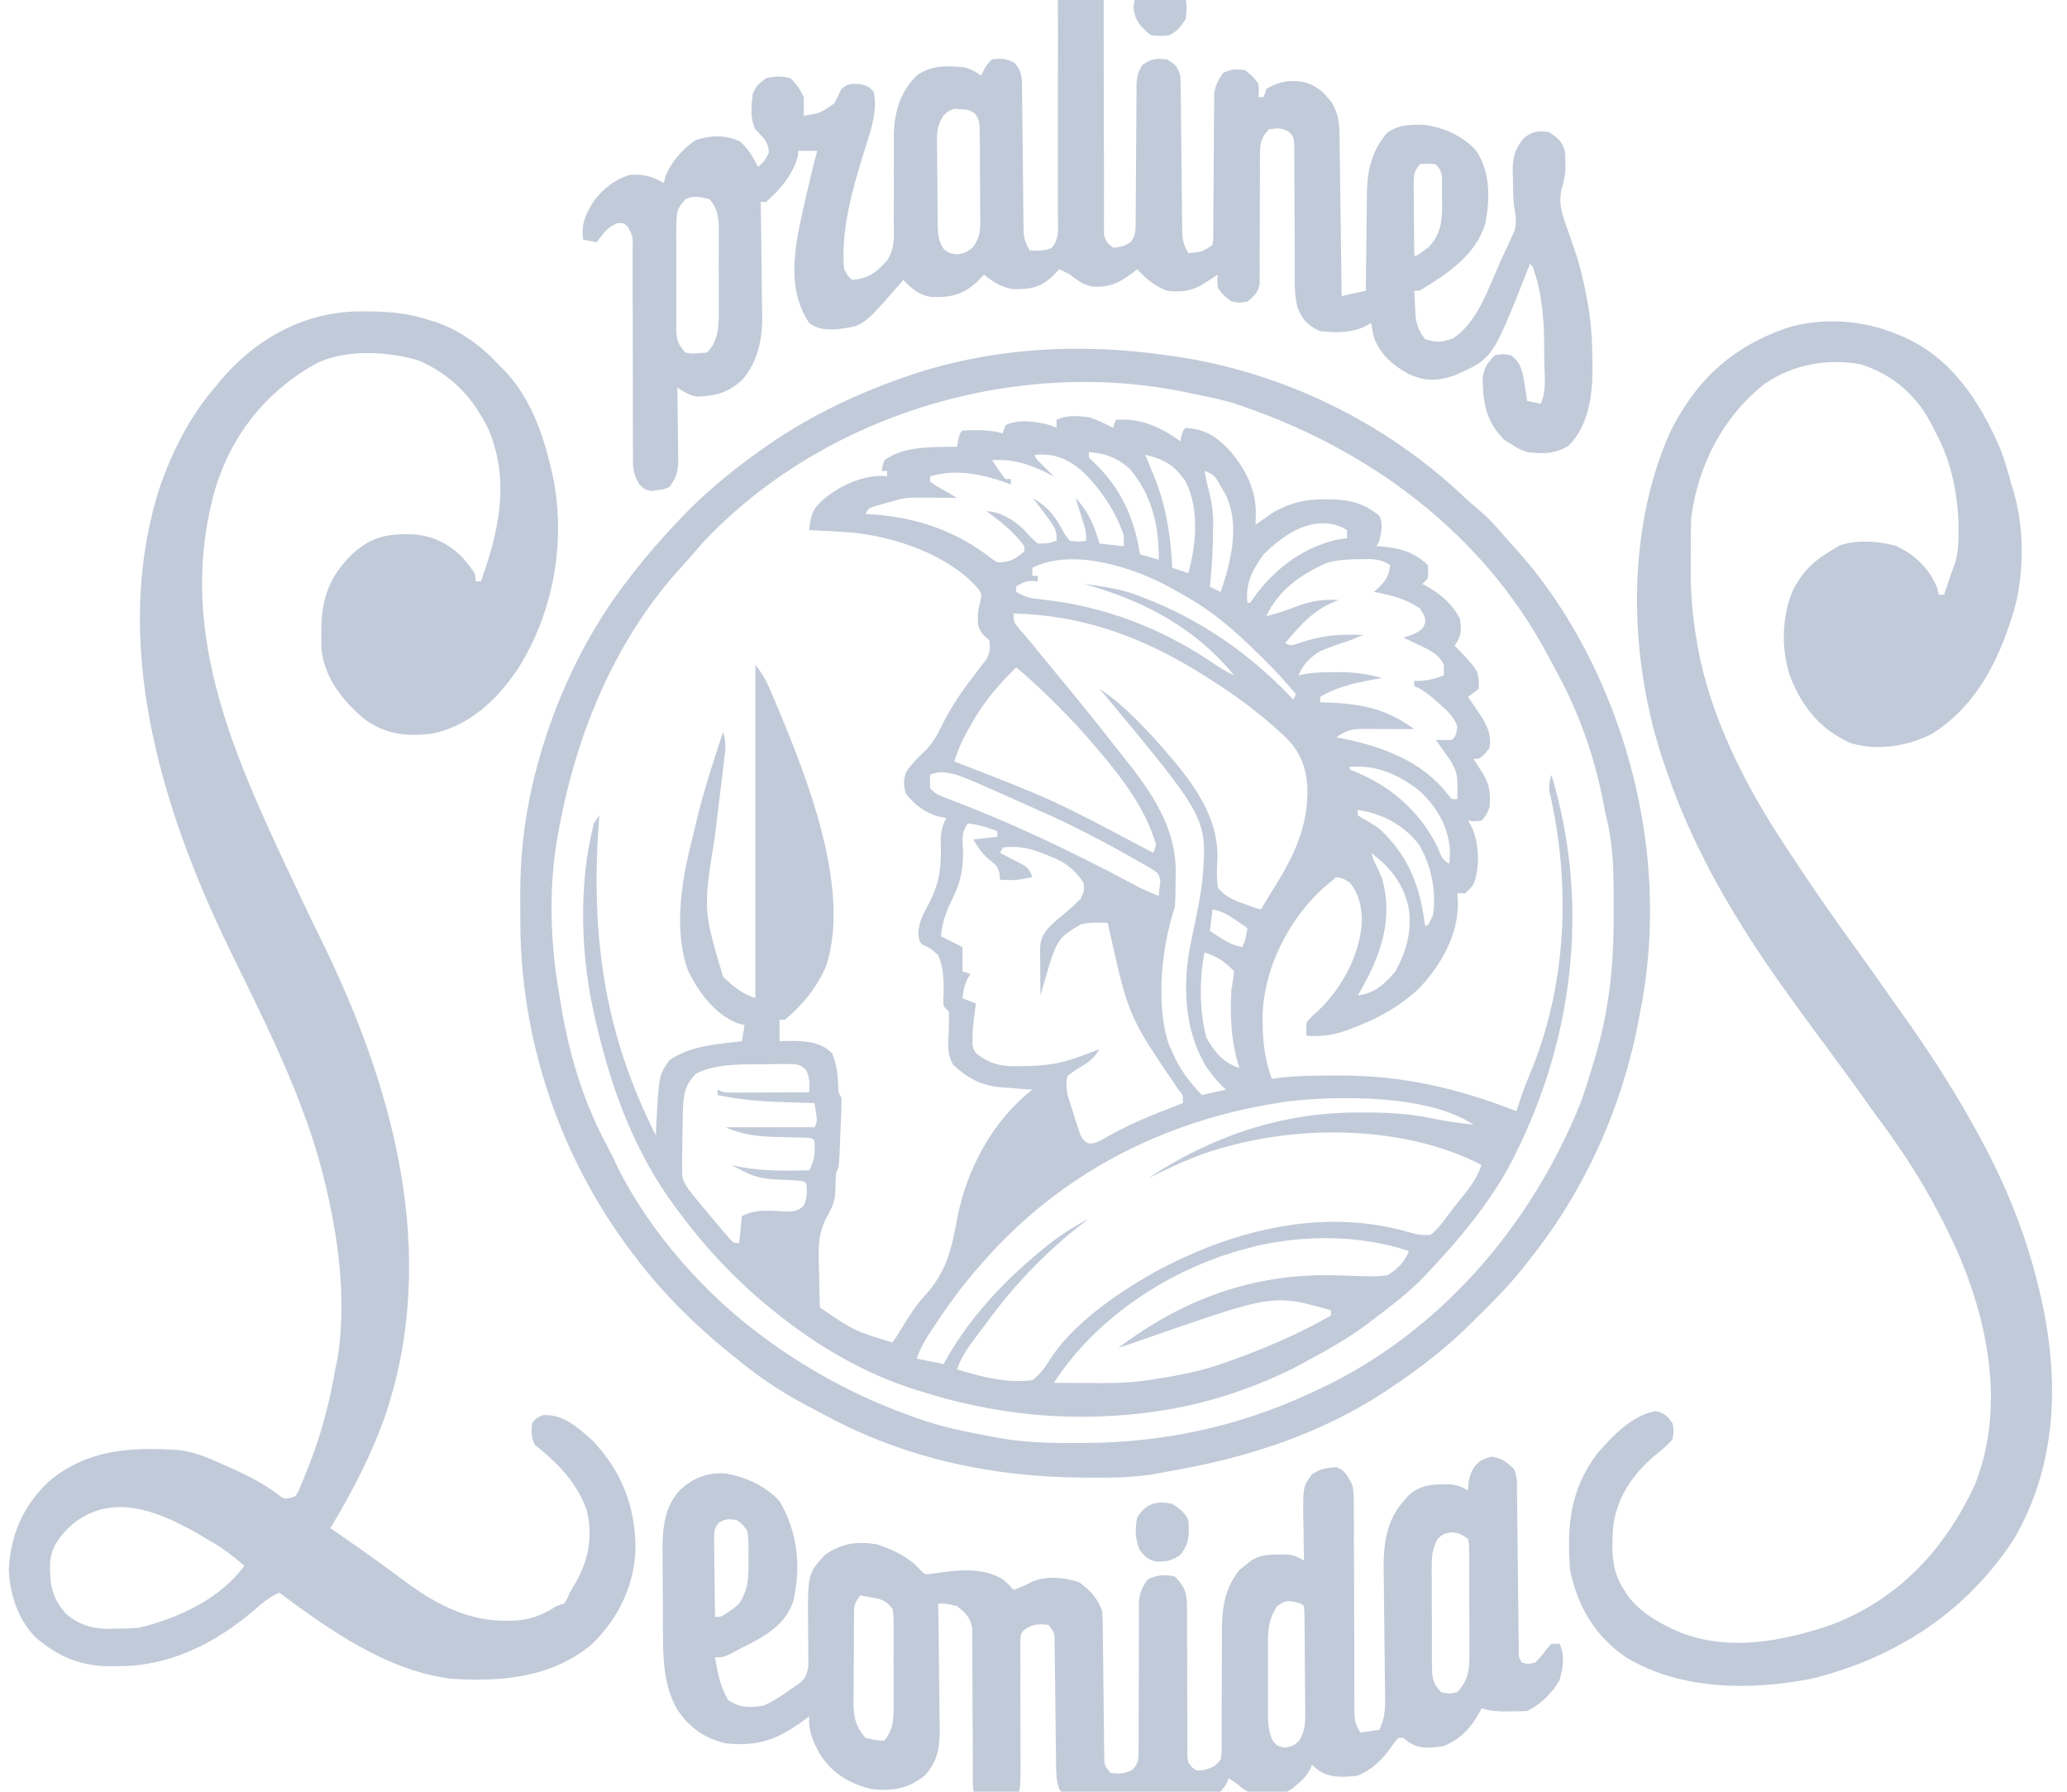 <?xml version="1.0" encoding="UTF-8"?> <svg xmlns="http://www.w3.org/2000/svg" width="90" height="78" viewBox="0 0 90 78" fill="none"><g clip-path="url(#clip0_6048_162865)"><path d="M82.541 14.529C82.659 14.576 82.776 14.623 82.898 14.671C85.006 15.613 86.222 17.511 87.108 19.565C87.295 20.066 87.442 20.569 87.577 21.087C87.612 21.197 87.647 21.307 87.683 21.421C88.173 23.136 88.148 25.257 87.577 26.942C87.552 27.016 87.528 27.091 87.502 27.167C86.856 29.098 85.86 30.887 84.064 31.978C82.988 32.501 81.728 32.691 80.567 32.347C79.268 31.752 78.501 30.826 77.974 29.518C77.539 28.331 77.57 26.851 78.069 25.692C78.506 24.837 79.013 24.38 79.848 23.898C79.952 23.831 79.952 23.831 80.059 23.764C80.784 23.481 81.803 23.556 82.544 23.762C83.378 24.143 84 24.746 84.349 25.596C84.371 25.692 84.393 25.789 84.415 25.888C84.492 25.888 84.57 25.888 84.649 25.888C84.672 25.82 84.694 25.752 84.718 25.682C85.001 24.834 85.001 24.834 85.127 24.508C85.256 24.056 85.28 23.631 85.279 23.166C85.278 23.029 85.278 23.029 85.278 22.889C85.25 21.512 84.958 20.079 84.298 18.862C84.257 18.778 84.217 18.694 84.175 18.607C83.484 17.239 82.489 16.341 81.028 15.86C79.542 15.598 78.07 15.86 76.825 16.718C75.025 18.136 73.952 20.232 73.641 22.492C73.619 23.013 73.62 23.535 73.62 24.056C73.619 24.303 73.617 24.55 73.615 24.798C73.611 25.844 73.695 26.846 73.876 27.879C73.89 27.967 73.905 28.055 73.92 28.146C74.449 31.14 75.962 34.14 77.623 36.662C77.721 36.812 77.721 36.812 77.821 36.966C78.793 38.448 79.793 39.903 80.839 41.333C81.317 41.991 81.782 42.659 82.25 43.324C82.425 43.573 82.602 43.821 82.779 44.068C84.065 45.87 85.25 47.704 86.289 49.661C86.33 49.739 86.372 49.817 86.415 49.898C87.442 51.837 88.23 53.852 88.748 55.984C88.783 56.126 88.817 56.268 88.853 56.414C89.674 60.008 89.594 63.738 87.694 66.992C85.627 70.171 82.552 72.171 78.896 73.074C76.242 73.601 73.223 73.584 70.842 72.178C69.472 71.258 68.722 69.993 68.371 68.397C68.213 66.458 68.347 64.883 69.54 63.286C70.198 62.52 71.05 61.622 72.082 61.43C72.462 61.512 72.598 61.642 72.822 61.957C72.882 62.282 72.882 62.282 72.822 62.659C72.599 62.933 72.327 63.141 72.053 63.362C71.109 64.174 70.421 65.137 70.245 66.407C70.175 67.418 70.134 68.346 70.714 69.217C70.771 69.305 70.828 69.392 70.888 69.482C71.356 70.093 71.897 70.447 72.573 70.791C72.686 70.849 72.686 70.849 72.802 70.908C75.027 71.963 77.551 71.484 79.777 70.72C82.691 69.597 84.68 67.435 85.978 64.666C87.269 61.447 86.642 57.864 85.349 54.76C84.402 52.572 83.164 50.504 81.722 48.607C81.54 48.353 81.36 48.1 81.18 47.846C80.699 47.169 80.209 46.5 79.716 45.833C79.609 45.688 79.609 45.688 79.5 45.54C79.304 45.274 79.108 45.008 78.911 44.742C78.596 44.315 78.283 43.886 77.974 43.454C77.916 43.374 77.858 43.293 77.799 43.211C75.661 40.237 73.773 37.097 72.587 33.617C72.554 33.524 72.522 33.43 72.488 33.334C70.926 28.838 70.757 23.301 72.683 18.891C73.792 16.608 75.352 15.143 77.74 14.295C79.278 13.802 81.066 13.918 82.541 14.529Z" fill="#C1CAD8"></path><path d="M50.806 15.466C50.906 15.48 51.006 15.494 51.109 15.508C55.796 16.18 60.3 18.363 63.736 21.622C63.98 21.852 64.227 22.068 64.485 22.28C64.854 22.591 65.164 22.94 65.475 23.308C65.601 23.456 65.73 23.602 65.862 23.744C68.864 26.993 70.84 31.503 71.533 35.842C71.547 35.926 71.56 36.009 71.574 36.095C71.972 38.692 71.939 41.466 71.416 44.04C71.385 44.21 71.353 44.381 71.322 44.551C70.592 48.297 68.991 51.832 66.615 54.813C66.53 54.922 66.444 55.032 66.356 55.144C65.749 55.907 65.089 56.594 64.39 57.273C64.293 57.369 64.197 57.466 64.097 57.566C62.995 58.667 61.82 59.573 60.525 60.434C60.419 60.506 60.419 60.506 60.31 60.578C57.52 62.413 54.358 63.446 51.088 64.015C50.89 64.05 50.692 64.088 50.494 64.128C49.482 64.321 48.487 64.336 47.461 64.328C47.373 64.328 47.285 64.327 47.194 64.327C43.25 64.304 39.429 63.504 35.935 61.615C35.681 61.478 35.425 61.344 35.169 61.21C34.048 60.614 33.045 59.957 32.069 59.146C31.945 59.047 31.822 58.947 31.699 58.848C30.235 57.654 28.881 56.317 27.736 54.813C27.661 54.717 27.587 54.621 27.509 54.522C24.332 50.309 22.619 45.169 22.655 39.901C22.657 39.574 22.655 39.247 22.652 38.92C22.65 37.059 22.881 35.264 23.359 33.464C23.389 33.352 23.419 33.24 23.449 33.125C24.234 30.297 25.572 27.497 27.385 25.186C27.465 25.081 27.546 24.976 27.628 24.868C28.178 24.164 28.764 23.495 29.375 22.843C29.433 22.782 29.491 22.72 29.55 22.657C30.61 21.533 31.75 20.578 33.006 19.682C33.118 19.601 33.118 19.601 33.233 19.519C35.051 18.231 37.001 17.274 39.095 16.52C39.186 16.487 39.277 16.454 39.371 16.421C43.036 15.136 46.978 14.911 50.806 15.466ZM30.566 23.659C30.431 23.813 30.297 23.969 30.164 24.127C30.027 24.288 29.887 24.446 29.743 24.602C26.811 27.774 25.114 31.875 24.34 36.076C24.317 36.198 24.317 36.198 24.293 36.323C23.884 38.539 23.947 41.006 24.34 43.22C24.37 43.409 24.401 43.599 24.431 43.788C24.794 45.951 25.409 47.996 26.457 49.926C26.62 50.233 26.767 50.547 26.916 50.861C28.322 53.661 30.715 56.365 33.24 58.209C33.353 58.293 33.467 58.377 33.584 58.463C35.422 59.775 37.44 60.84 39.563 61.605C39.672 61.646 39.782 61.687 39.894 61.729C40.966 62.113 42.076 62.337 43.194 62.542C43.304 62.563 43.414 62.585 43.528 62.606C44.635 62.801 45.725 62.823 46.846 62.82C46.944 62.82 47.041 62.82 47.142 62.82C50.602 62.81 53.87 62.123 57.012 60.669C57.086 60.635 57.159 60.602 57.235 60.568C62.602 58.12 66.661 53.41 68.829 47.989C69.011 47.499 69.163 47.001 69.308 46.499C69.35 46.366 69.391 46.234 69.434 46.098C70.046 44.087 70.266 42.073 70.26 39.979C70.26 39.715 70.26 39.451 70.261 39.187C70.262 37.998 70.246 36.822 69.962 35.661C69.913 35.456 69.871 35.25 69.833 35.043C69.455 33.036 68.776 31.056 67.788 29.268C67.667 29.046 67.55 28.822 67.433 28.598C64.541 23.127 59.456 19.423 53.655 17.535C53.105 17.377 52.545 17.264 51.984 17.149C51.864 17.124 51.745 17.099 51.622 17.072C44.169 15.531 35.79 18.067 30.566 23.659Z" fill="#C1CAD8"></path><path fill-rule="evenodd" clip-rule="evenodd" d="M16.127 13.557L15.747 13.556C13.311 13.543 11.17 14.713 9.601 16.564L9.35 16.871C8.288 18.107 7.562 19.527 7.009 21.057C4.761 27.813 6.992 35.13 9.971 41.28C10.125 41.598 10.281 41.917 10.437 42.235C11.929 45.284 13.438 48.369 14.198 51.688L14.269 52.003C14.79 54.252 15.082 56.932 14.681 59.232L14.62 59.498C14.362 60.986 14.016 62.378 13.456 63.787L13.332 64.094L13.214 64.395L13.098 64.674L12.995 64.925C12.937 65.03 12.907 65.083 12.863 65.119C12.817 65.156 12.755 65.175 12.628 65.212C12.509 65.235 12.45 65.246 12.395 65.236C12.34 65.225 12.29 65.192 12.189 65.126C11.395 64.506 10.507 64.098 9.588 63.699L9.35 63.596C8.842 63.368 8.38 63.215 7.828 63.128C5.708 62.991 3.8 63.076 2.105 64.511C1.013 65.557 0.452 66.82 0.385 68.339C0.422 69.402 0.785 70.493 1.537 71.268C2.524 72.121 3.506 72.539 4.815 72.538L5.149 72.533C7.398 72.54 9.352 71.547 11.041 70.118L11.063 70.098C11.414 69.793 11.729 69.519 12.161 69.334C14.367 70.969 16.853 72.74 19.656 73.082C21.82 73.219 24.002 73.044 25.741 71.603C26.905 70.505 27.623 69.032 27.671 67.425C27.667 65.573 27.055 64.003 25.745 62.659C25.727 62.644 25.709 62.628 25.691 62.612C25.084 62.083 24.479 61.554 23.637 61.605C23.49 61.67 23.419 61.701 23.359 61.747C23.303 61.79 23.257 61.847 23.169 61.957C23.131 62.323 23.12 62.562 23.286 62.894C24.268 63.68 25.087 64.502 25.534 65.702C25.827 66.8 25.642 67.856 25.101 68.837C25.003 69.002 24.906 69.168 24.808 69.334C24.753 69.468 24.726 69.531 24.695 69.592C24.667 69.648 24.635 69.701 24.574 69.803L24.223 69.92C23.572 70.34 23.031 70.542 22.256 70.558L21.976 70.557C20.227 70.551 18.797 69.726 17.438 68.698C16.89 68.282 16.334 67.882 15.77 67.488L15.447 67.263C15.156 67.06 14.865 66.857 14.573 66.654L14.386 66.524C15.335 64.957 16.176 63.327 16.783 61.596C19.156 54.522 17.105 47.229 13.92 40.778C13.513 39.956 13.122 39.126 12.732 38.295L12.607 38.031C10.077 32.648 7.65 27.255 9.383 21.242C10.124 18.851 11.665 16.962 13.852 15.78C15.14 15.203 16.917 15.289 18.25 15.7C19.714 16.365 20.605 17.305 21.295 18.745C22.201 20.989 21.728 23.107 20.944 25.303H20.71C20.71 25.204 20.71 25.135 20.695 25.068C20.662 24.91 20.547 24.768 20.158 24.288C19.558 23.677 18.855 23.324 17.998 23.261C16.861 23.226 16.162 23.365 15.322 24.134C14.391 25.059 14.029 25.955 13.994 27.262L13.991 27.542C13.986 27.805 13.988 28.065 14.001 28.328C14.162 29.545 14.926 30.502 15.829 31.276C16.776 31.98 17.679 32.072 18.821 31.938C20.453 31.592 21.631 30.474 22.539 29.131C24.105 26.673 24.658 23.568 24.068 20.712L23.989 20.384C23.642 18.857 23.06 17.255 21.947 16.112L21.764 15.934C21.019 15.107 20.08 14.407 19.024 14.038L18.719 13.944C17.85 13.65 17.039 13.57 16.127 13.557ZM10.639 68.163C10.224 67.804 9.813 67.482 9.345 67.193C7.485 66.085 5.148 64.737 3.145 66.361C2.627 66.845 2.24 67.3 2.179 68.031C2.159 68.917 2.242 69.536 2.847 70.223C3.396 70.729 4.021 70.913 4.755 70.909L5.025 70.901C5.376 70.9 5.722 70.893 6.071 70.857C7.756 70.451 9.6 69.599 10.639 68.163Z" fill="#C1CAD8"></path><path fill-rule="evenodd" clip-rule="evenodd" d="M65.912 63.947C65.602 63.646 65.404 63.494 64.975 63.413C64.326 63.535 64.077 63.883 63.943 64.511L63.922 64.884C63.653 64.725 63.459 64.651 63.146 64.619L62.816 64.621C62.241 64.618 61.807 64.692 61.359 65.071L61.162 65.294C60.31 66.223 60.225 67.322 60.249 68.529C60.252 68.696 60.254 68.863 60.256 69.03C60.258 69.47 60.262 69.91 60.269 70.351C60.279 71.069 60.288 71.787 60.293 72.505C60.295 72.758 60.297 73.011 60.302 73.264L60.306 73.507L60.31 73.964C60.318 74.477 60.277 74.84 60.057 75.307L59.237 75.424C58.981 75.04 58.975 74.826 58.972 74.375L58.973 74.087L58.971 73.462L58.971 73.27C58.971 72.993 58.971 72.715 58.969 72.438C58.964 71.462 58.96 70.486 58.959 69.509C58.958 68.9 58.957 68.291 58.953 67.682C58.952 67.45 58.95 67.218 58.949 66.986L58.949 66.969L58.949 66.968L58.95 66.785C58.95 66.519 58.95 66.253 58.949 65.988L58.946 65.681C58.95 65.331 58.951 64.995 58.886 64.65C58.862 64.606 58.84 64.564 58.818 64.523L58.818 64.523C58.798 64.485 58.779 64.448 58.76 64.413C58.625 64.163 58.491 63.971 58.179 63.871C57.742 63.904 57.5 63.934 57.129 64.182C56.992 64.37 56.902 64.492 56.844 64.628L56.844 64.628C56.737 64.88 56.74 65.178 56.747 66.028L56.756 66.451L56.758 66.602C56.762 66.955 56.766 67.308 56.773 67.661L56.778 67.929C56.496 67.777 56.319 67.696 55.995 67.668L55.994 67.668L55.658 67.673C55.191 67.676 54.846 67.694 54.447 67.962L54.209 68.156L53.972 68.342C53.941 68.379 53.912 68.417 53.883 68.454C53.396 69.103 53.242 69.823 53.212 70.616C53.207 70.73 53.204 70.845 53.203 70.962L53.206 71.391L53.205 71.465V71.465V71.465C53.202 71.901 53.199 72.337 53.199 72.774C53.199 73.251 53.199 73.729 53.197 74.207L53.191 75.116L53.193 75.549L53.191 75.95V75.95V75.95C53.196 76.132 53.198 76.218 53.191 76.302C53.185 76.378 53.172 76.453 53.148 76.595L53.148 76.595L53.148 76.595C52.925 76.894 52.812 76.942 52.445 77.049C52.254 77.076 52.17 77.088 52.097 77.065C52.04 77.046 51.989 77.006 51.899 76.933L51.899 76.933L51.899 76.933C51.813 76.829 51.768 76.774 51.742 76.711C51.713 76.64 51.709 76.56 51.699 76.389L51.699 75.993L51.697 75.544C51.698 75.3 51.699 75.056 51.698 74.811C51.693 74.111 51.691 73.411 51.691 72.711C51.691 72.274 51.691 71.838 51.688 71.401C51.686 71.153 51.684 70.904 51.686 70.656L51.687 70.417L51.684 69.966C51.684 69.356 51.589 69.071 51.157 68.632C50.763 68.532 50.353 68.565 49.986 68.749C49.749 69.069 49.64 69.289 49.591 69.687L49.591 70.083L49.589 70.534C49.59 70.778 49.591 71.022 49.59 71.266C49.585 71.966 49.583 72.665 49.584 73.365C49.584 73.802 49.583 74.24 49.58 74.677C49.578 74.926 49.577 75.174 49.578 75.422L49.579 75.662L49.576 76.111C49.576 76.147 49.576 76.183 49.576 76.216L49.576 76.217C49.579 76.574 49.58 76.766 49.303 77.047C48.962 77.226 48.725 77.23 48.346 77.18C48.206 77.002 48.143 76.922 48.113 76.832C48.089 76.759 48.086 76.679 48.08 76.536V76.536V76.536L48.077 76.182L48.071 75.781L48.068 75.347L48.068 75.332V75.332V75.332C48.062 74.878 48.055 74.424 48.051 73.97C48.046 73.493 48.041 73.017 48.036 72.541L48.024 71.636L48.02 71.203L48.016 70.801C48.013 70.585 48.008 70.37 47.995 70.154C47.807 69.59 47.463 69.225 46.992 68.881C46.357 68.672 45.556 68.588 44.928 68.86C44.733 68.96 44.636 69.01 44.537 69.054C44.437 69.099 44.335 69.138 44.131 69.217C44.053 69.128 44.009 69.076 43.961 69.026C43.897 68.959 43.827 68.897 43.662 68.749L43.662 68.749C42.762 68.224 41.788 68.348 40.786 68.478L40.507 68.523C40.382 68.531 40.319 68.535 40.266 68.514C40.212 68.494 40.167 68.448 40.077 68.355C39.61 67.802 38.844 67.434 38.158 67.226C37.286 67.089 36.656 67.186 35.926 67.684C35.669 67.962 35.498 68.146 35.386 68.361C35.165 68.784 35.17 69.326 35.187 70.937C35.191 71.217 35.194 71.497 35.193 71.777L35.191 72.044C35.196 72.208 35.198 72.372 35.197 72.537C35.112 72.974 35.092 73.035 34.775 73.302L34.411 73.55C34.037 73.828 33.667 74.066 33.24 74.253C32.648 74.349 32.222 74.355 31.718 74.019C31.351 73.431 31.245 72.817 31.132 72.145C31.315 72.145 31.403 72.145 31.486 72.126C31.563 72.109 31.636 72.076 31.776 72.013L31.776 72.013L31.776 72.013L32.186 71.794L32.231 71.771C33.194 71.292 34.125 70.829 34.521 69.766C34.901 68.259 34.735 66.682 33.943 65.353C33.334 64.685 32.422 64.268 31.53 64.137C30.73 64.118 30.167 64.351 29.579 64.891C28.959 65.583 28.853 66.464 28.848 67.359L28.853 67.75C28.853 68.03 28.854 68.309 28.854 68.589C28.859 69.025 28.863 69.46 28.864 69.896C28.863 70.183 28.864 70.469 28.865 70.756L28.868 71.168C28.87 72.3 28.912 73.366 29.464 74.38C29.99 75.188 30.658 75.672 31.6 75.892C33.034 76.044 33.868 75.717 35.007 74.888L35.231 74.721C35.202 75.367 35.388 75.803 35.699 76.361C36.246 77.212 36.953 77.625 37.924 77.883C38.859 77.984 39.511 77.886 40.266 77.297C40.833 76.67 40.918 76.081 40.918 75.255L40.909 74.835C40.906 74.386 40.903 73.937 40.896 73.488C40.891 73.176 40.886 72.865 40.884 72.553C40.877 71.717 40.869 70.881 40.856 70.045L40.852 69.803C41.033 69.809 41.13 69.812 41.225 69.825C41.334 69.839 41.441 69.865 41.672 69.92C42.041 70.215 42.233 70.39 42.331 70.859L42.332 71.256C42.335 71.487 42.338 71.718 42.337 71.948C42.336 72.113 42.336 72.277 42.337 72.442C42.342 72.874 42.345 73.306 42.345 73.739C42.344 74.361 42.348 74.982 42.353 75.604L42.353 75.653V75.653V75.653C42.355 75.97 42.358 76.288 42.358 76.605L42.358 76.846L42.359 77.295C42.359 77.344 42.359 77.392 42.358 77.438C42.355 77.727 42.352 77.957 42.491 78.234C42.8 78.534 43.004 78.688 43.428 78.776C43.594 78.741 43.681 78.723 43.76 78.686C43.849 78.645 43.926 78.581 44.09 78.445C44.206 78.297 44.283 78.199 44.334 78.089C44.431 77.879 44.433 77.623 44.437 76.876C44.433 76.575 44.432 76.274 44.433 75.973C44.435 75.572 44.434 75.171 44.432 74.769C44.429 74.281 44.427 73.793 44.428 73.305C44.429 73.074 44.43 72.843 44.431 72.612L44.426 72.166L44.427 71.754L44.425 71.391C44.44 71.234 44.448 71.155 44.482 71.091C44.516 71.027 44.576 70.977 44.697 70.877C45.037 70.693 45.272 70.69 45.653 70.74C45.794 70.919 45.857 70.998 45.886 71.088C45.91 71.159 45.913 71.237 45.919 71.375L45.923 71.716L45.929 72.104L45.932 72.522C45.938 72.965 45.944 73.407 45.949 73.85C45.953 74.309 45.958 74.769 45.964 75.228L45.975 76.101L45.979 76.519L45.984 76.906C45.988 77.279 46.003 77.526 46.121 77.883C46.496 78.397 46.792 78.723 47.41 78.937C48.059 79.058 48.479 78.969 49.027 78.6C49.339 78.365 49.63 78.165 49.986 78L49.986 78L49.986 78C50.04 78.063 50.071 78.1 50.105 78.135C50.154 78.187 50.207 78.234 50.337 78.351C50.983 78.747 51.485 78.787 52.218 78.622C52.73 78.393 53.133 78.104 53.426 77.612L53.499 77.415L53.499 77.415L53.85 77.649C53.988 77.763 54.063 77.825 54.142 77.88C54.154 77.888 54.166 77.896 54.178 77.904C54.262 77.959 54.363 78.013 54.553 78.117C54.628 78.126 54.703 78.134 54.778 78.141C55.304 78.188 55.838 78.172 56.281 77.852L56.493 77.671C56.523 77.646 56.551 77.621 56.579 77.597C56.771 77.429 56.904 77.282 57.037 77.04L57.129 76.829L57.4 77.063C57.92 77.413 58.517 77.376 59.12 77.297C59.74 77.036 60.156 76.636 60.547 76.097L60.605 76.011C60.656 75.935 60.687 75.89 60.721 75.847C60.759 75.796 60.8 75.748 60.877 75.658H61.111L61.322 75.83C61.795 76.16 62.316 76.1 62.867 76.009C63.596 75.704 64.037 75.232 64.416 74.55L64.507 74.37C64.796 74.459 65.042 74.49 65.346 74.502L65.751 74.502C66 74.502 66.249 74.498 66.498 74.487C67.093 74.189 67.572 73.717 67.903 73.148C68.05 72.624 68.156 72.066 67.903 71.559H67.552L67.384 71.739C67.216 71.968 67.05 72.178 66.849 72.379C66.673 72.417 66.593 72.434 66.513 72.43C66.448 72.427 66.383 72.41 66.264 72.379L66.263 72.379L66.263 72.379C66.199 72.268 66.164 72.208 66.146 72.144C66.125 72.07 66.126 71.989 66.129 71.816V71.816V71.816L66.124 71.391L66.118 70.91C66.116 70.648 66.114 70.386 66.11 70.124C66.103 69.566 66.097 69.009 66.091 68.451L66.09 68.38C66.084 67.744 66.077 67.107 66.069 66.471C66.066 66.206 66.062 65.94 66.06 65.674C66.058 65.506 66.056 65.338 66.055 65.17L66.052 64.936C66.051 64.879 66.051 64.825 66.051 64.773C66.052 64.477 66.053 64.23 65.912 63.947L65.912 63.947ZM51.04 65.47C51.369 65.68 51.568 65.823 51.742 66.172C51.783 66.798 51.796 67.185 51.391 67.695C51.019 67.943 50.783 67.994 50.338 67.979C50.005 67.908 49.81 67.735 49.617 67.458C49.418 66.994 49.418 66.546 49.517 66.055C49.906 65.449 50.359 65.317 51.04 65.47ZM32.069 66.173C32.179 66.244 32.241 66.284 32.294 66.333C32.361 66.394 32.416 66.47 32.537 66.641C32.605 67.047 32.597 67.445 32.589 67.856L32.591 68.187C32.585 68.809 32.544 69.272 32.186 69.803L32.186 69.803C31.98 69.999 31.98 69.999 31.769 70.139L31.556 70.285C31.465 70.335 31.417 70.361 31.367 70.374C31.312 70.388 31.253 70.388 31.132 70.388C31.123 69.844 31.117 69.3 31.113 68.757C31.111 68.572 31.108 68.386 31.105 68.201C31.101 67.936 31.099 67.669 31.098 67.403L31.092 67.153C31.092 66.802 31.092 66.667 31.138 66.549C31.167 66.474 31.214 66.407 31.292 66.296C31.573 66.115 31.741 66.117 32.069 66.173ZM63.226 66.707C63.382 66.73 63.468 66.743 63.547 66.772C63.642 66.806 63.73 66.864 63.921 66.992C63.942 67.104 63.953 67.166 63.959 67.229C63.967 67.305 63.968 67.383 63.969 67.556V67.556L63.973 67.911L63.972 68.297L63.974 68.692C63.975 68.969 63.975 69.246 63.974 69.523C63.973 69.946 63.976 70.368 63.98 70.791C63.98 71.06 63.98 71.329 63.98 71.598L63.983 71.98C63.977 72.688 63.947 73.139 63.453 73.667C63.27 73.705 63.181 73.723 63.091 73.722C63.005 73.721 62.919 73.703 62.75 73.667C62.423 73.326 62.355 73.084 62.352 72.618L62.347 72.268L62.348 71.893L62.346 71.505C62.346 71.235 62.346 70.964 62.347 70.694C62.348 70.281 62.344 69.867 62.341 69.454C62.34 69.191 62.341 68.928 62.341 68.665L62.337 68.291C62.342 67.763 62.346 67.435 62.614 66.971C62.736 66.869 62.799 66.816 62.871 66.783C62.95 66.746 63.039 66.734 63.226 66.707ZM37.456 69.451C37.624 69.481 37.793 69.514 37.961 69.547L38.245 69.6C38.55 69.699 38.662 69.789 38.861 70.037C38.882 70.147 38.893 70.205 38.899 70.264C38.906 70.33 38.906 70.397 38.906 70.54V70.54V70.54V70.541L38.91 70.847L38.908 71.178L38.909 71.519C38.909 71.757 38.908 71.995 38.907 72.233C38.905 72.597 38.907 72.96 38.909 73.324C38.909 73.555 38.908 73.786 38.908 74.018L38.91 74.347C38.904 74.921 38.879 75.306 38.51 75.775H38.51C38.335 75.768 38.241 75.765 38.147 75.753C38.037 75.739 37.928 75.713 37.69 75.658C37.154 75.069 37.155 74.544 37.167 73.772L37.168 73.431C37.169 73.194 37.17 72.957 37.173 72.72C37.178 72.357 37.178 71.994 37.178 71.631C37.179 71.4 37.181 71.17 37.182 70.939L37.183 70.61L37.187 70.305L37.19 70.036C37.202 69.951 37.209 69.897 37.225 69.846C37.252 69.756 37.307 69.675 37.456 69.451L37.456 69.451ZM56.683 69.834C56.623 69.794 56.548 69.776 56.324 69.722C56.153 69.705 56.061 69.696 55.977 69.715C55.881 69.737 55.794 69.796 55.607 69.92C55.277 70.423 55.214 70.835 55.207 71.419L55.209 71.721C55.208 71.935 55.208 72.148 55.208 72.362C55.21 72.697 55.212 73.032 55.21 73.367C55.208 73.587 55.208 73.806 55.208 74.026L55.209 74.341L55.209 74.373C55.205 74.885 55.202 75.302 55.413 75.78C55.503 75.886 55.551 75.944 55.612 75.981C55.681 76.025 55.767 76.043 55.951 76.082C56.138 76.044 56.227 76.026 56.306 75.987C56.378 75.95 56.442 75.895 56.563 75.791C56.827 75.34 56.833 75.035 56.834 74.521L56.828 74.167C56.827 73.918 56.826 73.67 56.825 73.422C56.82 73.03 56.815 72.639 56.813 72.248C56.812 71.992 56.81 71.736 56.809 71.48L56.806 71.115L56.803 70.757L56.799 70.429C56.797 70.259 56.791 70.089 56.778 69.92C56.739 69.881 56.713 69.855 56.683 69.834Z" fill="#C1CAD8"></path><path fill-rule="evenodd" clip-rule="evenodd" d="M47.058 -2.298L47.292 -2.306C47.596 -2.191 47.724 -2.009 47.895 -1.74C48.071 -1.344 48.063 -0.93 48.056 -0.507L48.056 -0.506C48.055 -0.452 48.054 -0.398 48.053 -0.344L48.056 0.008C48.056 0.259 48.057 0.51 48.056 0.761C48.054 1.158 48.056 1.556 48.057 1.953C48.061 2.652 48.061 3.351 48.061 4.051C48.061 5.171 48.062 6.292 48.068 7.412C48.069 7.804 48.068 8.196 48.067 8.587L48.069 9.305L48.066 9.636L48.069 9.939L48.069 10.203C48.125 10.496 48.227 10.603 48.464 10.782C48.785 10.766 48.979 10.716 49.24 10.525C49.447 10.251 49.447 10.047 49.447 9.729C49.447 9.699 49.447 9.668 49.447 9.636L49.452 9.214L49.452 8.758L49.459 8.051C49.462 7.72 49.464 7.39 49.465 7.059C49.468 6.481 49.471 5.903 49.477 5.325C49.48 5.018 49.482 4.71 49.482 4.402L49.486 3.98L49.487 3.608C49.518 3.279 49.569 3.092 49.752 2.819C50.16 2.546 50.325 2.535 50.806 2.584C51.173 2.793 51.255 2.88 51.391 3.287C51.404 3.52 51.41 3.753 51.411 3.986L51.416 4.422L51.418 4.654C51.42 4.895 51.423 5.136 51.426 5.376C51.434 6.061 51.441 6.745 51.447 7.429C51.451 7.848 51.456 8.267 51.461 8.686C51.463 8.845 51.464 9.005 51.465 9.164C51.467 9.387 51.47 9.61 51.473 9.833L51.477 10.218C51.508 10.543 51.575 10.739 51.742 11.016C52.043 10.996 52.189 10.986 52.323 10.94C52.452 10.896 52.568 10.818 52.797 10.665C52.813 10.527 52.822 10.453 52.827 10.378C52.832 10.291 52.831 10.203 52.828 10.013L52.832 9.6L52.833 9.151L52.839 8.456C52.845 7.883 52.847 7.311 52.85 6.739C52.851 6.418 52.854 6.097 52.857 5.776C52.86 5.474 52.862 5.171 52.862 4.869L52.867 4.452L52.868 4.086C52.921 3.703 53.038 3.481 53.265 3.17C53.603 3.001 53.827 3.009 54.202 3.053L54.202 3.053C54.372 3.182 54.456 3.246 54.53 3.321C54.602 3.393 54.664 3.476 54.787 3.638C54.808 3.823 54.817 3.904 54.814 3.985C54.812 4.048 54.803 4.111 54.787 4.224H55.022L55.139 3.872C55.702 3.544 56.118 3.469 56.762 3.571C57.325 3.722 57.641 4.008 57.986 4.465C58.277 4.972 58.317 5.333 58.325 5.91L58.328 6.139C58.332 6.388 58.335 6.637 58.337 6.886L58.345 7.404C58.351 7.859 58.357 8.313 58.363 8.768C58.368 9.195 58.374 9.623 58.38 10.051L58.382 10.159C58.394 11.069 58.406 11.979 58.417 12.89L59.471 12.655L59.475 12.19C59.48 11.616 59.487 11.042 59.496 10.468C59.499 10.221 59.502 9.973 59.503 9.725C59.506 9.368 59.511 9.01 59.517 8.653L59.518 8.322C59.538 7.38 59.76 6.511 60.394 5.79C60.91 5.403 61.464 5.415 62.089 5.443C62.923 5.577 63.718 5.934 64.287 6.573C64.9 7.533 64.879 8.658 64.669 9.752C64.23 11.139 63.002 11.928 61.814 12.655H61.579C61.59 12.897 61.602 13.139 61.616 13.38L61.636 13.787C61.7 14.201 61.792 14.434 62.048 14.763C62.546 14.926 62.795 14.908 63.285 14.719C64.162 14.134 64.631 13.024 65.053 12.023L65.053 12.023C65.144 11.807 65.233 11.597 65.323 11.397C65.429 11.166 65.537 10.935 65.646 10.705L65.81 10.342L65.95 10.037C66.044 9.669 65.995 9.385 65.933 9.029C65.926 8.989 65.919 8.949 65.912 8.908C65.887 8.535 65.88 8.162 65.876 7.788L65.865 7.496C65.859 6.853 65.948 6.487 66.381 5.98C66.792 5.706 66.95 5.688 67.435 5.746C67.826 5.998 67.989 6.121 68.137 6.566C68.151 6.746 68.158 6.927 68.159 7.107L68.164 7.39C68.14 7.699 68.081 7.931 67.995 8.225C67.844 8.875 68.029 9.377 68.251 9.98L68.276 10.05C68.355 10.278 68.432 10.507 68.51 10.736L68.623 11.066C68.822 11.665 68.958 12.271 69.074 12.89L69.146 13.259C69.291 14.107 69.332 14.937 69.338 15.795L69.341 16.105C69.335 17.236 69.152 18.555 68.309 19.391C67.755 19.761 67.142 19.77 66.498 19.682C66.294 19.605 66.198 19.568 66.106 19.521C66.023 19.479 65.945 19.428 65.795 19.33L65.495 19.147C64.703 18.356 64.559 17.517 64.558 16.426C64.637 15.981 64.772 15.78 65.093 15.466C65.275 15.436 65.365 15.421 65.454 15.422C65.541 15.423 65.626 15.437 65.795 15.466L65.795 15.466C66.235 15.8 66.295 16.182 66.376 16.695L66.388 16.769L66.451 17.157L66.498 17.457L67.083 17.574C67.297 17.146 67.273 16.571 67.25 16.044C67.243 15.882 67.236 15.723 67.237 15.576L67.238 15.318C67.241 14.036 67.172 12.818 66.732 11.601L66.615 11.484L66.469 11.862C65.478 14.373 65.149 15.204 64.545 15.698C64.245 15.942 63.878 16.103 63.329 16.344C62.587 16.596 62.066 16.606 61.345 16.286C60.676 15.924 60.114 15.455 59.838 14.729C59.812 14.628 59.796 14.566 59.782 14.504C59.761 14.408 59.746 14.31 59.706 14.061L59.384 14.236C58.768 14.498 58.137 14.492 57.481 14.412C56.953 14.181 56.714 13.93 56.498 13.397C56.363 12.879 56.37 12.34 56.376 11.805V11.805C56.378 11.701 56.379 11.597 56.379 11.493C56.378 11.335 56.377 11.177 56.375 11.019C56.37 10.452 56.369 9.886 56.368 9.319L56.367 9.268C56.366 8.773 56.363 8.278 56.359 7.783C56.357 7.552 56.358 7.32 56.358 7.088L56.355 6.663L56.354 6.288C56.343 6.126 56.338 6.049 56.31 5.981C56.284 5.92 56.239 5.867 56.153 5.765C55.846 5.55 55.619 5.576 55.256 5.629C54.903 5.986 54.861 6.253 54.861 6.745L54.859 7.138L54.861 7.561L54.855 8.447C54.853 8.913 54.853 9.378 54.853 9.844C54.853 10.293 54.85 10.742 54.846 11.191L54.849 11.614L54.846 12.008L54.846 12.353C54.77 12.743 54.627 12.882 54.319 13.124C54.15 13.156 54.064 13.172 53.978 13.173C53.889 13.174 53.799 13.157 53.616 13.124L53.616 13.124C53.446 12.994 53.362 12.93 53.288 12.856C53.216 12.783 53.154 12.701 53.031 12.538L53.031 12.538C53.01 12.354 53.001 12.273 53.004 12.192C53.006 12.128 53.015 12.065 53.031 11.953L52.838 12.077L52.584 12.238L52.333 12.399C51.845 12.683 51.358 12.729 50.806 12.655C50.29 12.455 49.885 12.13 49.517 11.719L49.328 11.872C48.738 12.313 48.305 12.522 47.561 12.476C47.163 12.395 46.902 12.205 46.59 11.953C46.435 11.871 46.28 11.792 46.121 11.719L45.858 11.997C45.297 12.532 44.873 12.595 44.112 12.585C43.599 12.513 43.241 12.272 42.843 11.953L42.594 12.223C41.955 12.821 41.432 12.954 40.574 12.932C40.016 12.855 39.722 12.58 39.329 12.187L39.132 12.418C38.106 13.593 37.759 13.991 37.322 14.164C37.099 14.253 36.852 14.283 36.478 14.328C35.965 14.358 35.674 14.355 35.238 14.068C34.427 12.864 34.511 11.462 34.764 10.085C34.906 9.377 35.064 8.673 35.231 7.971L35.293 7.708C35.384 7.326 35.48 6.945 35.582 6.566H34.762L34.74 6.8C34.519 7.616 33.979 8.238 33.357 8.791H33.123L33.127 9.013C33.14 9.78 33.148 10.548 33.155 11.315C33.158 11.601 33.162 11.887 33.167 12.173C33.174 12.585 33.177 12.998 33.18 13.411L33.189 13.793C33.19 14.778 32.992 15.764 32.326 16.528C31.715 17.088 31.16 17.246 30.345 17.265C30.038 17.216 29.827 17.082 29.575 16.923C29.548 16.906 29.521 16.889 29.492 16.871L29.498 17.206C29.504 17.617 29.509 18.029 29.512 18.44C29.514 18.618 29.516 18.796 29.519 18.973C29.523 19.229 29.525 19.485 29.527 19.742L29.532 20.208C29.49 20.642 29.406 20.861 29.141 21.204L29.141 21.204C29.018 21.255 28.956 21.281 28.891 21.298C28.826 21.314 28.758 21.322 28.622 21.336L28.622 21.336L28.351 21.373C28.233 21.35 28.168 21.337 28.11 21.309C28.038 21.275 27.977 21.218 27.84 21.09C27.549 20.624 27.553 20.268 27.56 19.739L27.561 19.697L27.558 19.383C27.557 19.159 27.557 18.935 27.558 18.711C27.56 18.357 27.558 18.002 27.556 17.648C27.553 17.024 27.553 16.4 27.553 15.776C27.553 14.776 27.552 13.777 27.546 12.777C27.545 12.428 27.546 12.078 27.547 11.729L27.545 11.088L27.548 10.793C27.552 10.542 27.555 10.419 27.527 10.303C27.501 10.191 27.447 10.085 27.341 9.876C27.251 9.792 27.205 9.748 27.149 9.727C27.089 9.705 27.019 9.71 26.872 9.72H26.872C26.469 9.884 26.293 10.122 26.05 10.452L26.05 10.452C26.027 10.483 26.004 10.515 25.979 10.547L25.394 10.43C25.302 9.727 25.5 9.309 25.879 8.718C26.283 8.201 26.762 7.828 27.385 7.62C28.001 7.573 28.373 7.659 28.907 7.971L28.973 7.678C29.249 7.006 29.7 6.517 30.29 6.097C30.971 5.884 31.577 5.861 32.23 6.163C32.6 6.507 32.781 6.819 33.006 7.269C33.238 7.077 33.354 6.925 33.474 6.646C33.474 6.235 33.274 6.029 33.017 5.763C32.975 5.72 32.932 5.676 32.889 5.629C32.656 5.163 32.711 4.613 32.772 4.107C32.915 3.738 33.018 3.66 33.347 3.412L33.357 3.404C33.728 3.314 34.04 3.309 34.411 3.404C34.688 3.668 34.828 3.886 34.996 4.224C35.001 4.497 35.002 4.77 34.996 5.044C35.376 4.979 35.563 4.947 35.732 4.876C35.895 4.807 36.043 4.701 36.333 4.495L36.333 4.495C36.438 4.289 36.537 4.081 36.636 3.872C36.945 3.625 37.072 3.636 37.47 3.668L37.47 3.668C37.642 3.712 37.727 3.734 37.799 3.776C37.868 3.817 37.927 3.875 38.041 3.99L38.041 3.99C38.207 4.785 37.956 5.564 37.713 6.32L37.713 6.32C37.68 6.422 37.648 6.523 37.616 6.624C37.124 8.211 36.599 10.052 36.753 11.719C36.84 11.877 36.878 11.949 36.928 12.011C36.969 12.061 37.017 12.106 37.104 12.187C37.832 12.119 38.169 11.858 38.641 11.317C38.944 10.848 38.932 10.329 38.92 9.794C38.918 9.716 38.917 9.639 38.916 9.561L38.918 9.17C38.922 8.666 38.92 8.162 38.919 7.659V7.659L38.918 7.519C38.918 7.116 38.921 6.714 38.923 6.311L38.919 5.938C38.926 4.918 39.175 4.027 39.915 3.287C40.551 2.826 41.268 2.855 42.023 2.936C42.3 3.025 42.482 3.125 42.725 3.287L42.828 3.067C42.889 2.953 42.921 2.891 42.962 2.835C43.009 2.769 43.067 2.711 43.194 2.584C43.588 2.541 43.819 2.54 44.167 2.738C44.5 3.071 44.501 3.422 44.502 3.852C44.502 3.893 44.502 3.933 44.502 3.975L44.507 4.404L44.511 4.867L44.517 5.343C44.525 6.016 44.532 6.689 44.538 7.362C44.541 7.774 44.546 8.186 44.552 8.598C44.555 8.831 44.556 9.064 44.558 9.297L44.564 9.727L44.567 10.105C44.599 10.428 44.667 10.623 44.833 10.899C45.187 10.923 45.46 10.93 45.79 10.793C46.094 10.445 46.081 10.058 46.067 9.627C46.064 9.552 46.062 9.476 46.061 9.399L46.062 9.042C46.063 8.785 46.063 8.529 46.061 8.273C46.059 7.867 46.06 7.462 46.062 7.056C46.065 6.086 46.064 5.115 46.062 4.144L46.062 4.034C46.061 3.183 46.062 2.332 46.066 1.482C46.067 1.082 46.065 0.682 46.062 0.283C46.063 0.038 46.064 -0.207 46.065 -0.453L46.061 -0.79C46.066 -1.289 46.077 -1.559 46.345 -1.993C46.606 -2.232 46.709 -2.3 47.058 -2.298ZM50.454 -1.017C50.938 -0.896 51.152 -0.692 51.508 -0.343C51.696 0.032 51.684 0.421 51.625 0.828C51.415 1.157 51.272 1.356 50.923 1.53C50.739 1.551 50.642 1.562 50.545 1.563C50.438 1.564 50.33 1.553 50.103 1.53C49.657 1.162 49.428 0.911 49.349 0.337C49.409 -0.186 49.545 -0.401 49.903 -0.773C49.986 -0.838 50.035 -0.876 50.088 -0.904C50.164 -0.944 50.249 -0.965 50.454 -1.017ZM42.25 4.822C42.127 4.766 41.983 4.759 41.558 4.74C41.456 4.77 41.398 4.787 41.345 4.814C41.275 4.851 41.215 4.907 41.074 5.036L41.074 5.036C40.811 5.46 40.797 5.714 40.796 6.202L40.802 6.516C40.803 6.736 40.804 6.957 40.805 7.177C40.81 7.524 40.815 7.871 40.817 8.218C40.818 8.445 40.819 8.672 40.821 8.899L40.824 9.224L40.826 9.539L40.831 9.831C40.836 10.227 40.873 10.528 41.108 10.862C41.201 10.929 41.253 10.967 41.31 10.993C41.385 11.027 41.467 11.041 41.657 11.074C41.837 11.046 41.929 11.031 42.012 10.997C42.098 10.962 42.176 10.907 42.334 10.794C42.667 10.353 42.678 10.108 42.684 9.57L42.678 9.233C42.678 8.996 42.678 8.759 42.677 8.523C42.672 8.151 42.667 7.779 42.667 7.406C42.667 7.163 42.667 6.919 42.666 6.676L42.663 6.327L42.663 5.989L42.657 5.675C42.654 5.358 42.647 5.213 42.458 4.956C42.371 4.893 42.314 4.851 42.25 4.822ZM31.298 10.254C31.307 9.672 31.314 9.145 30.898 8.674L30.816 8.654C30.459 8.564 30.195 8.498 29.844 8.674C29.696 8.848 29.604 8.957 29.546 9.081C29.453 9.283 29.45 9.527 29.444 10.171V10.171L29.446 10.53C29.445 10.782 29.445 11.034 29.445 11.286C29.447 11.683 29.449 12.079 29.447 12.476C29.445 12.735 29.445 12.994 29.445 13.254L29.446 13.626L29.444 13.985L29.447 14.32C29.448 14.78 29.529 15.009 29.844 15.349L29.844 15.349C29.917 15.364 29.969 15.375 30.022 15.382C30.156 15.399 30.294 15.388 30.781 15.349C31.258 14.872 31.291 14.293 31.298 13.661L31.296 13.328C31.296 13.093 31.297 12.858 31.297 12.623C31.295 12.254 31.293 11.885 31.295 11.516C31.296 11.275 31.297 11.033 31.297 10.791L31.296 10.444C31.296 10.38 31.297 10.317 31.298 10.254V10.254ZM61.814 7.151C61.989 7.133 62.077 7.124 62.165 7.124C62.253 7.124 62.34 7.133 62.516 7.151L62.516 7.151C62.802 7.437 62.797 7.686 62.79 8.034C62.789 8.1 62.788 8.171 62.788 8.246L62.787 8.586L62.793 8.92C62.793 9.646 62.733 10.19 62.215 10.744C61.805 11.059 61.728 11.119 61.644 11.13C61.624 11.133 61.604 11.133 61.579 11.133C61.574 10.622 61.569 10.112 61.566 9.601C61.565 9.428 61.564 9.254 61.562 9.08C61.559 8.831 61.557 8.581 61.556 8.331L61.553 7.876C61.565 7.7 61.572 7.607 61.6 7.521C61.631 7.425 61.69 7.337 61.814 7.151L61.814 7.151Z" fill="#C1CAD8"></path><path fill-rule="evenodd" clip-rule="evenodd" d="M48.464 18.628C48.121 18.442 47.78 18.284 47.41 18.159C46.934 18.107 46.441 18.058 46.004 18.276V18.628L45.734 18.511C45.144 18.351 44.345 18.228 43.779 18.511L43.662 18.862C43.089 18.709 42.496 18.708 41.906 18.745C41.789 18.862 41.789 18.862 41.723 19.162L41.672 19.448C41.539 19.451 41.404 19.452 41.266 19.453C40.322 19.463 39.277 19.474 38.51 20.033C38.462 20.17 38.44 20.232 38.425 20.295C38.413 20.348 38.406 20.402 38.393 20.501H38.627V20.736C37.671 20.632 36.672 21.092 35.933 21.672C35.391 22.118 35.306 22.391 35.231 23.078C35.812 23.104 36.392 23.134 36.972 23.175C38.906 23.33 41.32 24.146 42.619 25.659C42.682 25.77 42.715 25.828 42.726 25.889C42.737 25.957 42.721 26.029 42.688 26.179C42.644 26.342 42.624 26.415 42.611 26.489C42.6 26.549 42.593 26.609 42.581 26.719L42.58 26.732C42.564 27.143 42.556 27.354 42.843 27.667L43.077 27.879C43.116 28.208 43.11 28.403 42.952 28.697L42.777 28.921L42.583 29.177C41.995 29.934 41.457 30.687 41.028 31.546C40.82 31.975 40.645 32.3 40.32 32.65C39.985 32.958 39.705 33.241 39.447 33.617C39.34 33.959 39.332 34.213 39.447 34.554C39.82 35.033 40.267 35.371 40.852 35.542L41.203 35.608C41.031 35.959 40.969 36.204 40.958 36.598C40.999 37.612 40.938 38.389 40.464 39.299C40.441 39.343 40.418 39.386 40.395 39.429C40.182 39.826 39.993 40.18 39.988 40.651C40.017 40.879 40.027 40.956 40.064 41.015C40.083 41.046 40.109 41.072 40.149 41.112C40.512 41.282 40.512 41.282 40.852 41.58C41.09 42.122 41.094 42.688 41.086 43.271C41.078 43.431 41.074 43.503 41.075 43.576C41.076 43.636 41.079 43.696 41.086 43.805L41.32 44.04C41.325 44.367 41.32 44.687 41.306 45.013C41.305 45.029 41.304 45.045 41.303 45.062C41.276 45.544 41.255 45.912 41.497 46.35C42.151 46.946 42.709 47.257 43.599 47.336L43.897 47.355C44.097 47.372 44.297 47.389 44.497 47.405L44.95 47.436C43.198 48.804 42.058 50.957 41.661 53.131C41.417 54.473 41.179 55.408 40.25 56.425C39.883 56.824 39.604 57.264 39.322 57.726C39.174 57.972 39.024 58.208 38.861 58.444C38.052 58.198 37.638 58.072 37.251 57.89C36.845 57.698 36.469 57.443 35.699 56.921C35.687 56.552 35.677 56.182 35.671 55.813L35.663 55.355C35.661 55.311 35.66 55.268 35.658 55.225C35.63 54.43 35.606 53.725 35.989 52.997C36.188 52.654 36.288 52.456 36.363 52.058C36.372 51.727 36.383 51.396 36.402 51.066C36.432 51.006 36.455 50.96 36.473 50.912C36.536 50.747 36.544 50.562 36.577 49.74L36.592 49.309L36.61 48.878L36.626 48.468C36.635 48.241 36.639 48.014 36.636 47.787C36.57 47.673 36.536 47.615 36.519 47.553C36.501 47.487 36.5 47.417 36.498 47.273C36.473 46.75 36.431 46.333 36.226 45.847C35.7 45.335 35.054 45.318 34.345 45.313L33.943 45.328V44.391H34.177C34.943 43.759 35.591 42.957 35.977 42.041C37.051 38.725 35.175 33.946 33.886 30.862L33.745 30.529L33.61 30.21L33.48 29.911C33.312 29.524 33.152 29.284 32.889 28.933V43.454C32.319 43.264 31.905 42.941 31.483 42.517C31.058 41.091 30.842 40.363 30.79 39.623C30.736 38.851 30.862 38.067 31.12 36.463C31.147 36.25 31.173 36.037 31.198 35.824C31.239 35.481 31.281 35.138 31.322 34.796C31.365 34.45 31.407 34.104 31.449 33.758L31.488 33.431L31.527 33.117L31.562 32.824C31.605 32.468 31.587 32.205 31.483 31.861L31.473 31.893C31.044 33.201 30.616 34.506 30.302 35.847C30.248 36.086 30.192 36.324 30.131 36.561C29.68 38.296 29.328 40.465 29.938 42.2C30.37 43.143 31.118 44.156 32.11 44.545L32.42 44.625L32.303 45.328C32.17 45.344 32.036 45.359 31.902 45.374C30.939 45.483 29.942 45.595 29.141 46.162C28.687 46.815 28.687 46.815 28.573 49.054L28.556 49.426C26.31 44.992 25.717 40.721 26.072 35.807L26.096 35.491L25.862 35.842C25.165 38.5 25.284 41.712 25.918 44.367L25.979 44.625C26.642 47.468 27.643 50.161 29.389 52.533L29.61 52.822C30.814 54.444 32.173 55.859 33.751 57.121L33.943 57.273C35.673 58.645 37.674 59.799 39.783 60.473L40.032 60.551C43.202 61.564 46.422 61.913 49.742 61.52L49.986 61.488C52.151 61.235 54.361 60.535 56.313 59.567L56.661 59.38C57.605 58.878 58.54 58.364 59.406 57.734L59.706 57.507C60.531 56.885 61.351 56.266 62.066 55.516L62.282 55.282C63.558 53.928 64.77 52.461 65.678 50.832C68.482 45.576 69.29 39.479 67.552 33.734C67.467 33.999 67.432 34.184 67.468 34.462C68.413 38.544 68.228 42.97 66.574 46.853C66.388 47.286 66.238 47.727 66.092 48.175L66.029 48.373C63.503 47.388 61.117 46.823 58.396 46.821L58.154 46.821C57.364 46.822 56.578 46.824 55.792 46.91L55.373 46.967C55.041 46.049 54.964 45.181 54.973 44.212C55.033 42.188 56.053 40.136 57.52 38.745L57.759 38.543C57.9 38.423 58.041 38.303 58.183 38.184C58.311 38.207 58.382 38.219 58.448 38.243C58.528 38.272 58.603 38.318 58.769 38.419C59.16 38.895 59.274 39.416 59.303 40.021C59.248 41.525 58.452 42.996 57.378 44.018C57.23 44.148 57.161 44.209 57.098 44.275C57.042 44.332 56.991 44.393 56.895 44.508C56.879 44.686 56.871 44.766 56.873 44.846C56.874 44.911 56.882 44.976 56.895 45.093C57.505 45.122 57.986 45.08 58.563 44.88L58.813 44.786C59.941 44.373 60.909 43.847 61.794 43.023C62.741 42.01 63.474 40.742 63.482 39.326L63.453 38.887H63.804C63.961 38.735 64.022 38.676 64.073 38.609C64.105 38.566 64.133 38.521 64.18 38.446C64.441 37.712 64.403 36.748 64.097 36.032L63.922 35.725C64.047 35.742 64.114 35.751 64.182 35.752C64.26 35.754 64.338 35.745 64.507 35.725C64.606 35.613 64.659 35.553 64.701 35.486C64.749 35.409 64.784 35.324 64.858 35.14C64.896 34.6 64.878 34.203 64.602 33.729L64.441 33.478L64.28 33.224L64.156 33.032H64.39C64.507 32.942 64.569 32.895 64.624 32.841C64.687 32.78 64.742 32.711 64.858 32.563C64.935 31.953 64.769 31.619 64.448 31.116L64.258 30.836L64.067 30.552L63.922 30.338L64.39 29.987C64.39 29.679 64.39 29.494 64.336 29.325C64.255 29.071 64.05 28.856 63.537 28.315L63.336 28.113C63.635 27.665 63.64 27.474 63.57 26.942C63.229 26.282 62.748 25.878 62.111 25.515L61.931 25.42L62.165 25.186C62.18 25.039 62.187 24.966 62.187 24.893C62.187 24.82 62.18 24.747 62.165 24.6C61.6 24.035 60.918 23.848 60.138 23.79L59.94 23.78L60.057 23.546C60.062 23.524 60.067 23.503 60.072 23.482C60.153 23.117 60.217 22.833 60.072 22.47C59.433 21.926 58.816 21.763 57.987 21.741L57.708 21.738C56.836 21.727 56.158 21.888 55.402 22.329L55.139 22.514L54.868 22.702L54.67 22.843L54.674 22.629L54.678 22.346C54.693 21.313 54.224 20.418 53.565 19.638C52.986 19.018 52.493 18.679 51.626 18.628C51.578 18.675 51.55 18.703 51.529 18.736C51.498 18.784 51.482 18.843 51.443 18.986L51.391 19.213C50.529 18.578 49.663 18.196 48.581 18.276L48.464 18.628ZM49.166 20.384C48.621 19.921 48.119 19.726 47.41 19.682V19.916L47.71 20.209C48.776 21.247 49.341 22.467 49.6 23.917L49.635 24.132L50.454 24.366C50.479 22.914 50.145 21.505 49.166 20.384ZM47.059 20.453C46.418 19.945 45.884 19.731 45.068 19.799C45.068 19.837 45.068 19.863 45.074 19.887C45.087 19.937 45.127 19.979 45.247 20.107L45.247 20.107L45.477 20.333L45.708 20.56L45.887 20.736C44.971 20.27 44.236 19.966 43.194 20.033L43.314 20.212L43.472 20.443L43.472 20.443C43.557 20.568 43.596 20.625 43.638 20.68C43.673 20.726 43.71 20.771 43.779 20.853L43.779 20.853H44.014V21.087C42.871 20.668 41.703 20.381 40.501 20.736V20.97L40.757 21.146L41.086 21.336L41.415 21.527L41.672 21.672C41.416 21.67 41.16 21.668 40.904 21.667L40.588 21.665L40.279 21.662L39.979 21.661C39.705 21.659 39.466 21.668 39.198 21.727L38.978 21.79L38.68 21.87L38.371 21.958L38.058 22.045C37.931 22.094 37.868 22.117 37.822 22.16C37.777 22.201 37.748 22.259 37.69 22.375L37.69 22.375L37.69 22.375C39.618 22.464 41.352 22.982 42.923 24.124L42.923 24.124C43.067 24.237 43.133 24.289 43.201 24.337C43.259 24.377 43.318 24.414 43.428 24.483L43.428 24.483C43.982 24.483 44.169 24.347 44.599 24.015V23.78C44.195 23.22 43.72 22.828 43.17 22.413L42.96 22.258C43.539 22.258 44.193 22.675 44.596 23.069L44.623 23.101C44.803 23.304 44.97 23.494 45.185 23.663C45.438 23.659 45.553 23.657 45.664 23.638C45.754 23.623 45.843 23.596 46.004 23.546C46.004 23.401 46.004 23.297 45.985 23.197C45.936 22.943 45.762 22.713 45.148 21.899L44.95 21.672C45.545 22.024 45.84 22.337 46.187 22.939C46.285 23.124 46.331 23.21 46.386 23.29C46.433 23.36 46.488 23.424 46.59 23.546C46.791 23.567 46.885 23.576 46.978 23.575C47.06 23.573 47.141 23.564 47.293 23.546C47.293 23.353 47.293 23.266 47.281 23.181C47.271 23.111 47.253 23.042 47.22 22.917L47.124 22.609C47.064 22.414 47.003 22.219 46.941 22.024L46.824 21.672C47.338 22.201 47.561 22.71 47.796 23.406L47.878 23.663L48.932 23.78V23.312C48.586 22.257 47.87 21.204 47.059 20.453ZM59.245 24.344L59.673 24.339C60.032 24.364 60.226 24.411 60.526 24.6C60.477 25.166 60.237 25.399 59.823 25.771L60.02 25.806C60.664 25.932 61.264 26.104 61.814 26.474L61.814 26.474C61.95 26.679 62.007 26.764 62.032 26.858C62.05 26.925 62.052 26.996 62.055 27.118C62.004 27.239 61.973 27.31 61.926 27.367C61.859 27.447 61.758 27.499 61.514 27.623L61.111 27.762L61.406 27.899L61.792 28.084L62.175 28.265C62.514 28.463 62.681 28.591 62.868 28.933V29.401C62.42 29.568 62.058 29.664 61.579 29.636V29.87L61.776 29.955C62.109 30.138 62.365 30.362 62.648 30.616L62.956 30.89C63.195 31.134 63.337 31.308 63.453 31.626C63.417 31.878 63.403 31.975 63.357 32.053C63.328 32.102 63.287 32.144 63.219 32.212L63.219 32.212L63.219 32.212L63.219 32.212L63.219 32.212L63.219 32.212L63.219 32.212L63.219 32.212L63.219 32.212L63.219 32.212L63.219 32.212L63.219 32.212L63.219 32.212L63.219 32.212L63.219 32.212L63.219 32.212C62.985 32.217 62.75 32.217 62.516 32.212L62.691 32.456L62.919 32.776L63.145 33.093C63.414 33.502 63.467 33.804 63.46 34.283L63.457 34.57L63.453 34.788H63.219C63.094 34.652 62.975 34.509 62.86 34.364C61.685 32.996 59.908 32.421 58.183 32.095C58.65 31.784 58.852 31.729 59.407 31.732L59.788 31.733L60.189 31.736L60.592 31.738C60.921 31.739 61.25 31.741 61.579 31.744C60.267 30.774 59.077 30.61 57.481 30.573V30.338C58.33 29.836 59.216 29.683 60.174 29.518C59.485 29.32 58.877 29.251 58.161 29.262L57.884 29.263C57.423 29.266 56.994 29.289 56.544 29.401C56.723 28.918 57.052 28.614 57.481 28.348C57.899 28.169 58.326 28.027 58.757 27.883L58.769 27.879C58.965 27.802 59.16 27.725 59.354 27.645C58.317 27.589 57.471 27.667 56.491 28.022C56.33 28.071 56.256 28.094 56.185 28.086C56.125 28.079 56.066 28.05 55.958 27.996C56.641 27.183 57.273 26.465 58.3 26.122C57.527 26.072 56.982 26.186 56.263 26.471C55.893 26.617 55.522 26.723 55.139 26.825C55.642 25.697 56.712 24.946 57.832 24.483C58.305 24.363 58.757 24.346 59.245 24.344ZM53.148 29.87C50.339 27.982 47.539 26.793 44.131 26.708C44.131 26.879 44.131 26.967 44.157 27.046C44.185 27.129 44.242 27.202 44.358 27.352C44.552 27.574 44.745 27.796 44.932 28.024C45.273 28.443 45.614 28.861 45.958 29.277C46.782 30.272 47.602 31.27 48.395 32.291C48.546 32.486 48.697 32.68 48.852 32.872C50.066 34.382 51.205 35.957 51.194 37.973L51.186 38.294L51.186 38.451C51.184 38.792 51.183 39.132 51.157 39.472C50.581 41.2 50.303 43.739 50.901 45.489L51.04 45.796C51.356 46.535 51.776 47.087 52.328 47.67L53.382 47.436C53.064 47.154 52.808 46.843 52.562 46.499C51.549 44.896 51.472 42.832 51.86 40.995L51.913 40.742L51.974 40.454C52.126 39.727 52.276 38.999 52.359 38.261C52.569 35.616 52.569 35.616 48.047 30.186L48.047 30.186L47.878 29.987C48.916 30.679 49.79 31.617 50.616 32.545C51.857 33.966 53.119 35.532 53.002 37.517C52.978 37.913 52.974 38.257 53.031 38.653C53.297 38.956 53.527 39.087 53.894 39.249L54.202 39.355C54.462 39.454 54.562 39.492 54.665 39.524C54.73 39.544 54.797 39.561 54.904 39.59C55.021 39.394 55.138 39.199 55.256 39.004C56.231 37.455 56.975 36.14 56.927 34.265C56.854 33.32 56.592 32.672 55.896 32.02L55.688 31.831C54.951 31.159 54.181 30.561 53.353 30.006L53.148 29.87ZM62.246 48.664C62.884 48.797 63.506 48.9 64.156 48.958C62.187 47.645 58.266 47.69 56.01 47.953L55.607 48.021C50.666 48.805 46.249 51.061 42.91 54.82L42.608 55.165C42.018 55.834 41.493 56.528 40.992 57.266L40.8 57.551L40.739 57.642C40.414 58.124 40.101 58.588 39.915 59.146L41.086 59.38C42.109 57.498 43.562 55.922 45.196 54.554L45.441 54.352C46.06 53.838 46.695 53.428 47.41 53.057C45.932 54.151 44.578 55.494 43.443 56.941L43.194 57.273C43.02 57.501 42.847 57.729 42.675 57.958L42.499 58.195C42.156 58.652 41.854 59.066 41.672 59.615C42.717 59.929 43.854 60.237 44.95 60.083C45.282 59.835 45.458 59.589 45.681 59.241C46.679 57.648 48.599 56.334 50.21 55.416C53.574 53.571 57.558 52.542 61.345 53.642C61.704 53.749 61.897 53.78 62.282 53.759C62.525 53.576 62.69 53.376 62.875 53.134C62.997 52.967 63.12 52.8 63.248 52.638C63.354 52.505 63.459 52.373 63.565 52.24L63.724 52.039C64.057 51.62 64.335 51.228 64.507 50.715C61.367 49.083 57.117 48.968 53.743 49.831L53.499 49.895C52.389 50.167 51.391 50.613 50.368 51.112L49.986 51.3C52.709 49.485 55.755 48.447 59.028 48.431L59.288 48.431C60.294 48.425 61.257 48.471 62.246 48.664ZM42.14 35.842C42.602 35.907 43.001 36.005 43.428 36.194V36.428L42.374 36.545C42.608 36.925 42.801 37.215 43.157 37.489C43.296 37.605 43.364 37.662 43.409 37.733C43.453 37.8 43.477 37.881 43.523 38.038L43.545 38.301C43.903 38.313 44.081 38.319 44.257 38.304C44.432 38.289 44.605 38.254 44.95 38.184C44.815 37.777 44.655 37.697 44.329 37.534L44.329 37.534C44.283 37.511 44.234 37.487 44.182 37.46L43.823 37.272L43.545 37.13L43.662 36.896C44.43 36.8 44.984 36.964 45.682 37.262L45.925 37.362C46.496 37.619 46.818 37.903 47.175 38.419V38.419C47.196 38.574 47.207 38.658 47.197 38.739C47.185 38.833 47.145 38.924 47.058 39.121C46.731 39.46 46.372 39.755 46.008 40.055L46.004 40.058C45.607 40.418 45.318 40.682 45.288 41.25L45.29 41.541L45.291 41.858L45.294 42.188L45.296 42.522C45.297 42.793 45.299 43.065 45.302 43.337L45.409 42.956C45.791 41.641 45.933 41.154 46.241 40.819C46.423 40.622 46.662 40.478 47.042 40.249C47.386 40.148 47.718 40.159 48.069 40.17C48.122 40.172 48.176 40.174 48.229 40.175L48.294 40.459L48.294 40.459C48.719 42.364 48.93 43.311 49.31 44.185C49.686 45.05 50.227 45.843 51.303 47.42L51.303 47.42C51.402 47.541 51.453 47.603 51.48 47.674C51.508 47.751 51.508 47.839 51.508 48.021L51.318 48.094C50.147 48.545 49.018 48.995 47.94 49.643C47.776 49.718 47.703 49.751 47.626 49.766C47.564 49.778 47.5 49.778 47.385 49.778H47.385H47.385H47.385H47.385H47.385H47.385H47.385H47.385H47.385H47.385H47.385H47.385H47.385H47.385H47.385H47.385H47.385C47.103 49.62 47.046 49.437 46.957 49.157C46.947 49.126 46.937 49.094 46.927 49.06L46.81 48.707L46.707 48.373L46.626 48.13C46.484 47.687 46.366 47.306 46.473 46.85C46.723 46.644 46.98 46.483 47.262 46.322C47.541 46.138 47.694 45.956 47.878 45.679L47.54 45.803L47.095 45.965L46.873 46.046C46.077 46.334 45.387 46.406 44.548 46.411L44.252 46.418C43.546 46.423 43.08 46.302 42.508 45.863C42.334 45.623 42.334 45.483 42.345 45.189L42.354 44.91C42.383 44.499 42.432 44.096 42.491 43.688L41.906 43.454C41.964 43.017 42.008 42.773 42.257 42.4L41.906 42.283V41.229L40.969 40.761C41.029 40.108 41.211 39.644 41.503 39.063C41.898 38.234 41.977 37.584 41.912 36.675C41.906 36.31 41.945 36.144 42.14 35.842ZM60.408 55.516C60.841 55.262 61.169 54.939 61.345 54.462C59.256 53.765 56.852 53.749 54.709 54.24L54.319 54.345C51.02 55.187 47.742 57.329 45.887 60.2C46.231 60.203 46.575 60.204 46.918 60.206L47.344 60.207L47.416 60.208C48.197 60.214 48.971 60.219 49.747 60.118L49.986 60.083C51.034 59.932 52.068 59.746 53.075 59.413L53.499 59.263C55.055 58.718 56.514 58.085 57.949 57.272V57.038C57.129 56.809 56.577 56.654 56.017 56.616C54.868 56.538 53.686 56.95 50.074 58.206C49.617 58.368 49.158 58.525 48.698 58.678C51.552 56.512 54.696 55.394 58.271 55.523C58.567 55.534 58.863 55.544 59.159 55.551L59.44 55.557C59.785 55.574 60.06 55.561 60.408 55.516ZM33.843 46.322L33.43 46.331C33.295 46.332 33.158 46.332 33.018 46.332H33.018C32.109 46.333 31.12 46.334 30.312 46.733C29.771 47.283 29.751 47.727 29.732 48.469L29.727 48.724C29.719 49.072 29.712 49.419 29.708 49.767L29.705 50.136L29.7 50.5L29.7 50.843C29.699 51.02 29.698 51.147 29.724 51.268C29.788 51.575 30.017 51.848 30.826 52.811L31.132 53.174L31.383 53.474L31.6 53.73L31.791 53.955C31.87 54.031 31.91 54.07 31.958 54.09C32.008 54.111 32.066 54.111 32.186 54.111L32.303 52.94C32.818 52.679 33.278 52.692 33.84 52.72L34.094 52.735L34.132 52.736C34.498 52.748 34.708 52.755 34.994 52.494C35.151 52.158 35.146 51.9 35.114 51.534L35.114 51.534L35.114 51.534L35.114 51.534C35.082 51.503 35.058 51.479 35.031 51.461C34.946 51.403 34.827 51.397 34.337 51.371C34.269 51.368 34.202 51.365 34.135 51.362C33.578 51.339 33.055 51.318 32.532 51.069L32.281 50.941C32.132 50.866 31.983 50.791 31.835 50.715C32.965 50.994 34.075 50.972 35.231 50.949C35.479 50.504 35.494 50.171 35.465 49.661C35.418 49.613 35.389 49.585 35.356 49.567C35.306 49.541 35.244 49.536 35.091 49.525L34.755 49.519C34.501 49.512 34.247 49.506 33.994 49.5C33.118 49.485 32.404 49.44 31.6 49.075H35.465L35.465 49.075C35.502 49 35.529 48.946 35.545 48.889C35.586 48.747 35.559 48.586 35.465 48.021C35.139 48.012 34.813 48.002 34.487 47.991L34.082 47.977C33.116 47.95 32.195 47.872 31.249 47.67V47.436C31.339 47.481 31.398 47.51 31.46 47.529C31.578 47.566 31.707 47.566 32.081 47.566L32.326 47.564C32.585 47.564 32.843 47.563 33.102 47.562C33.282 47.561 33.462 47.56 33.642 47.559C34.172 47.558 34.701 47.556 35.231 47.553C35.256 47.175 35.264 46.918 35.096 46.576C34.989 46.48 34.935 46.432 34.873 46.4C34.808 46.367 34.734 46.353 34.584 46.323L34.233 46.324L33.843 46.322ZM44.248 29.05C44.842 29.547 45.4 30.067 45.946 30.616L46.181 30.852C46.69 31.367 47.183 31.888 47.644 32.446L47.889 32.731C48.888 33.911 49.914 35.267 50.337 36.779L50.22 37.13L49.916 36.97C47.878 35.891 46.86 35.351 45.814 34.873C44.77 34.396 43.697 33.98 41.554 33.149L41.554 33.149C41.73 32.545 41.993 32.034 42.308 31.495L42.462 31.232C42.96 30.407 43.565 29.724 44.248 29.05ZM50.586 25.383C50.897 25.545 51.204 25.715 51.508 25.888L51.725 26.011C52.838 26.655 53.757 27.448 54.67 28.348L54.975 28.642C55.488 29.146 55.967 29.668 56.427 30.221L56.31 30.455L56.081 30.215C54.294 28.373 52.16 26.912 49.752 26.005L49.47 25.894C48.745 25.626 47.993 25.527 47.23 25.427L47.175 25.42L47.447 25.494C49.894 26.197 52.114 27.399 53.733 29.401C53.33 29.216 52.976 28.976 52.611 28.729L52.555 28.692C50.415 27.293 48.056 26.409 45.519 26.115L45.222 26.08L44.96 26.053C44.691 26 44.486 25.903 44.248 25.771V25.537C44.626 25.285 44.749 25.279 45.185 25.303V25.069H44.95V24.717C46.614 23.884 49.024 24.611 50.586 25.383ZM43.362 34.444C42.804 34.194 42.246 33.946 41.672 33.734L41.642 33.727C41.243 33.63 40.884 33.543 40.501 33.734V33.734C40.493 33.867 40.49 33.936 40.489 34.005C40.489 34.082 40.493 34.158 40.5 34.318L40.5 34.319L40.5 34.319L40.5 34.319L40.5 34.319L40.5 34.319L40.5 34.319L40.5 34.319L40.5 34.32L40.5 34.32L40.501 34.32L40.501 34.32C40.591 34.411 40.65 34.469 40.716 34.518C40.836 34.606 40.981 34.662 41.391 34.818C44.11 35.849 46.745 37.107 49.307 38.476C49.682 38.679 50.056 38.851 50.454 39.004L50.523 38.318C50.489 38.192 50.468 38.116 50.427 38.053C50.364 37.957 50.255 37.892 49.981 37.727L49.752 37.599C48.367 36.804 46.959 36.049 45.501 35.398L45.185 35.257C44.737 35.055 44.289 34.854 43.84 34.655L43.362 34.444ZM49.869 19.799C50.686 19.989 51.163 20.261 51.625 20.97C52.228 22.146 52.083 23.718 51.742 24.951L51.04 24.717L51.03 24.521C50.942 23.02 50.711 21.759 50.103 20.384C50.024 20.189 49.946 19.994 49.869 19.799ZM53.733 42.283C53.345 41.867 52.99 41.64 52.445 41.463C52.218 42.649 52.218 43.993 52.526 45.167C52.883 45.813 53.261 46.255 53.968 46.499C53.598 45.358 53.556 44.288 53.616 43.103L53.616 43.102L53.616 43.102C53.66 42.855 53.68 42.744 53.695 42.633C53.707 42.541 53.717 42.45 53.733 42.283L53.733 42.283ZM59.706 37.13C60.563 37.782 61.141 38.51 61.345 39.59C61.473 40.566 61.232 41.425 60.76 42.283C60.289 42.843 59.86 43.238 59.12 43.337L59.257 43.1C60.127 41.561 60.661 40.041 60.189 38.269C60.08 37.997 59.959 37.741 59.823 37.482L59.706 37.13ZM58.453 22.963L58.652 23.078V23.429L58.22 23.495C56.621 23.855 55.328 24.902 54.436 26.24H54.319C54.208 25.406 54.538 24.799 55.022 24.132C55.905 23.248 57.167 22.393 58.453 22.963ZM61.814 34.437C60.908 33.717 59.926 33.288 58.769 33.383V33.5C60.44 34.132 61.793 35.251 62.582 36.86C62.609 36.921 62.632 36.978 62.654 37.033C62.753 37.282 62.825 37.46 63.102 37.599V37.599C63.119 37.366 63.126 37.273 63.129 37.18C63.131 37.118 63.13 37.056 63.13 36.952C63.032 35.932 62.555 35.123 61.814 34.437ZM59.12 35.257C60.203 35.428 61.089 35.887 61.78 36.759C62.317 37.664 62.549 38.781 62.399 39.824L62.399 39.824C62.332 39.976 62.302 40.043 62.269 40.107C62.243 40.157 62.215 40.206 62.165 40.292H62.048L61.996 39.928C61.754 38.378 61.235 37.165 60.057 36.076C59.808 35.903 59.56 35.748 59.292 35.605L59.12 35.491V35.257ZM53.108 21.088C52.922 20.765 52.848 20.636 52.445 20.501C52.482 20.697 52.522 20.892 52.562 21.087C52.726 21.668 52.824 22.181 52.823 22.785L52.819 23.048C52.812 23.803 52.778 24.552 52.705 25.304L52.679 25.537L53.148 25.771L53.25 25.478C53.646 24.248 53.967 22.701 53.346 21.492L53.163 21.182C53.143 21.149 53.125 21.118 53.108 21.088ZM52.797 39.59C53.206 39.664 53.48 39.83 53.821 40.065L54.105 40.26L54.319 40.409C54.252 40.773 54.229 40.899 54.184 41.017C54.16 41.078 54.13 41.138 54.085 41.229C53.708 41.155 53.44 41.021 53.118 40.812L52.868 40.65L52.679 40.526L52.797 39.59Z" fill="#C1CAD8"></path></g><defs><clipPath id="clip0_6048_162865"><rect width="89" height="84.316" fill="white" transform="translate(0.333 -3.271)"></rect></clipPath></defs></svg> 